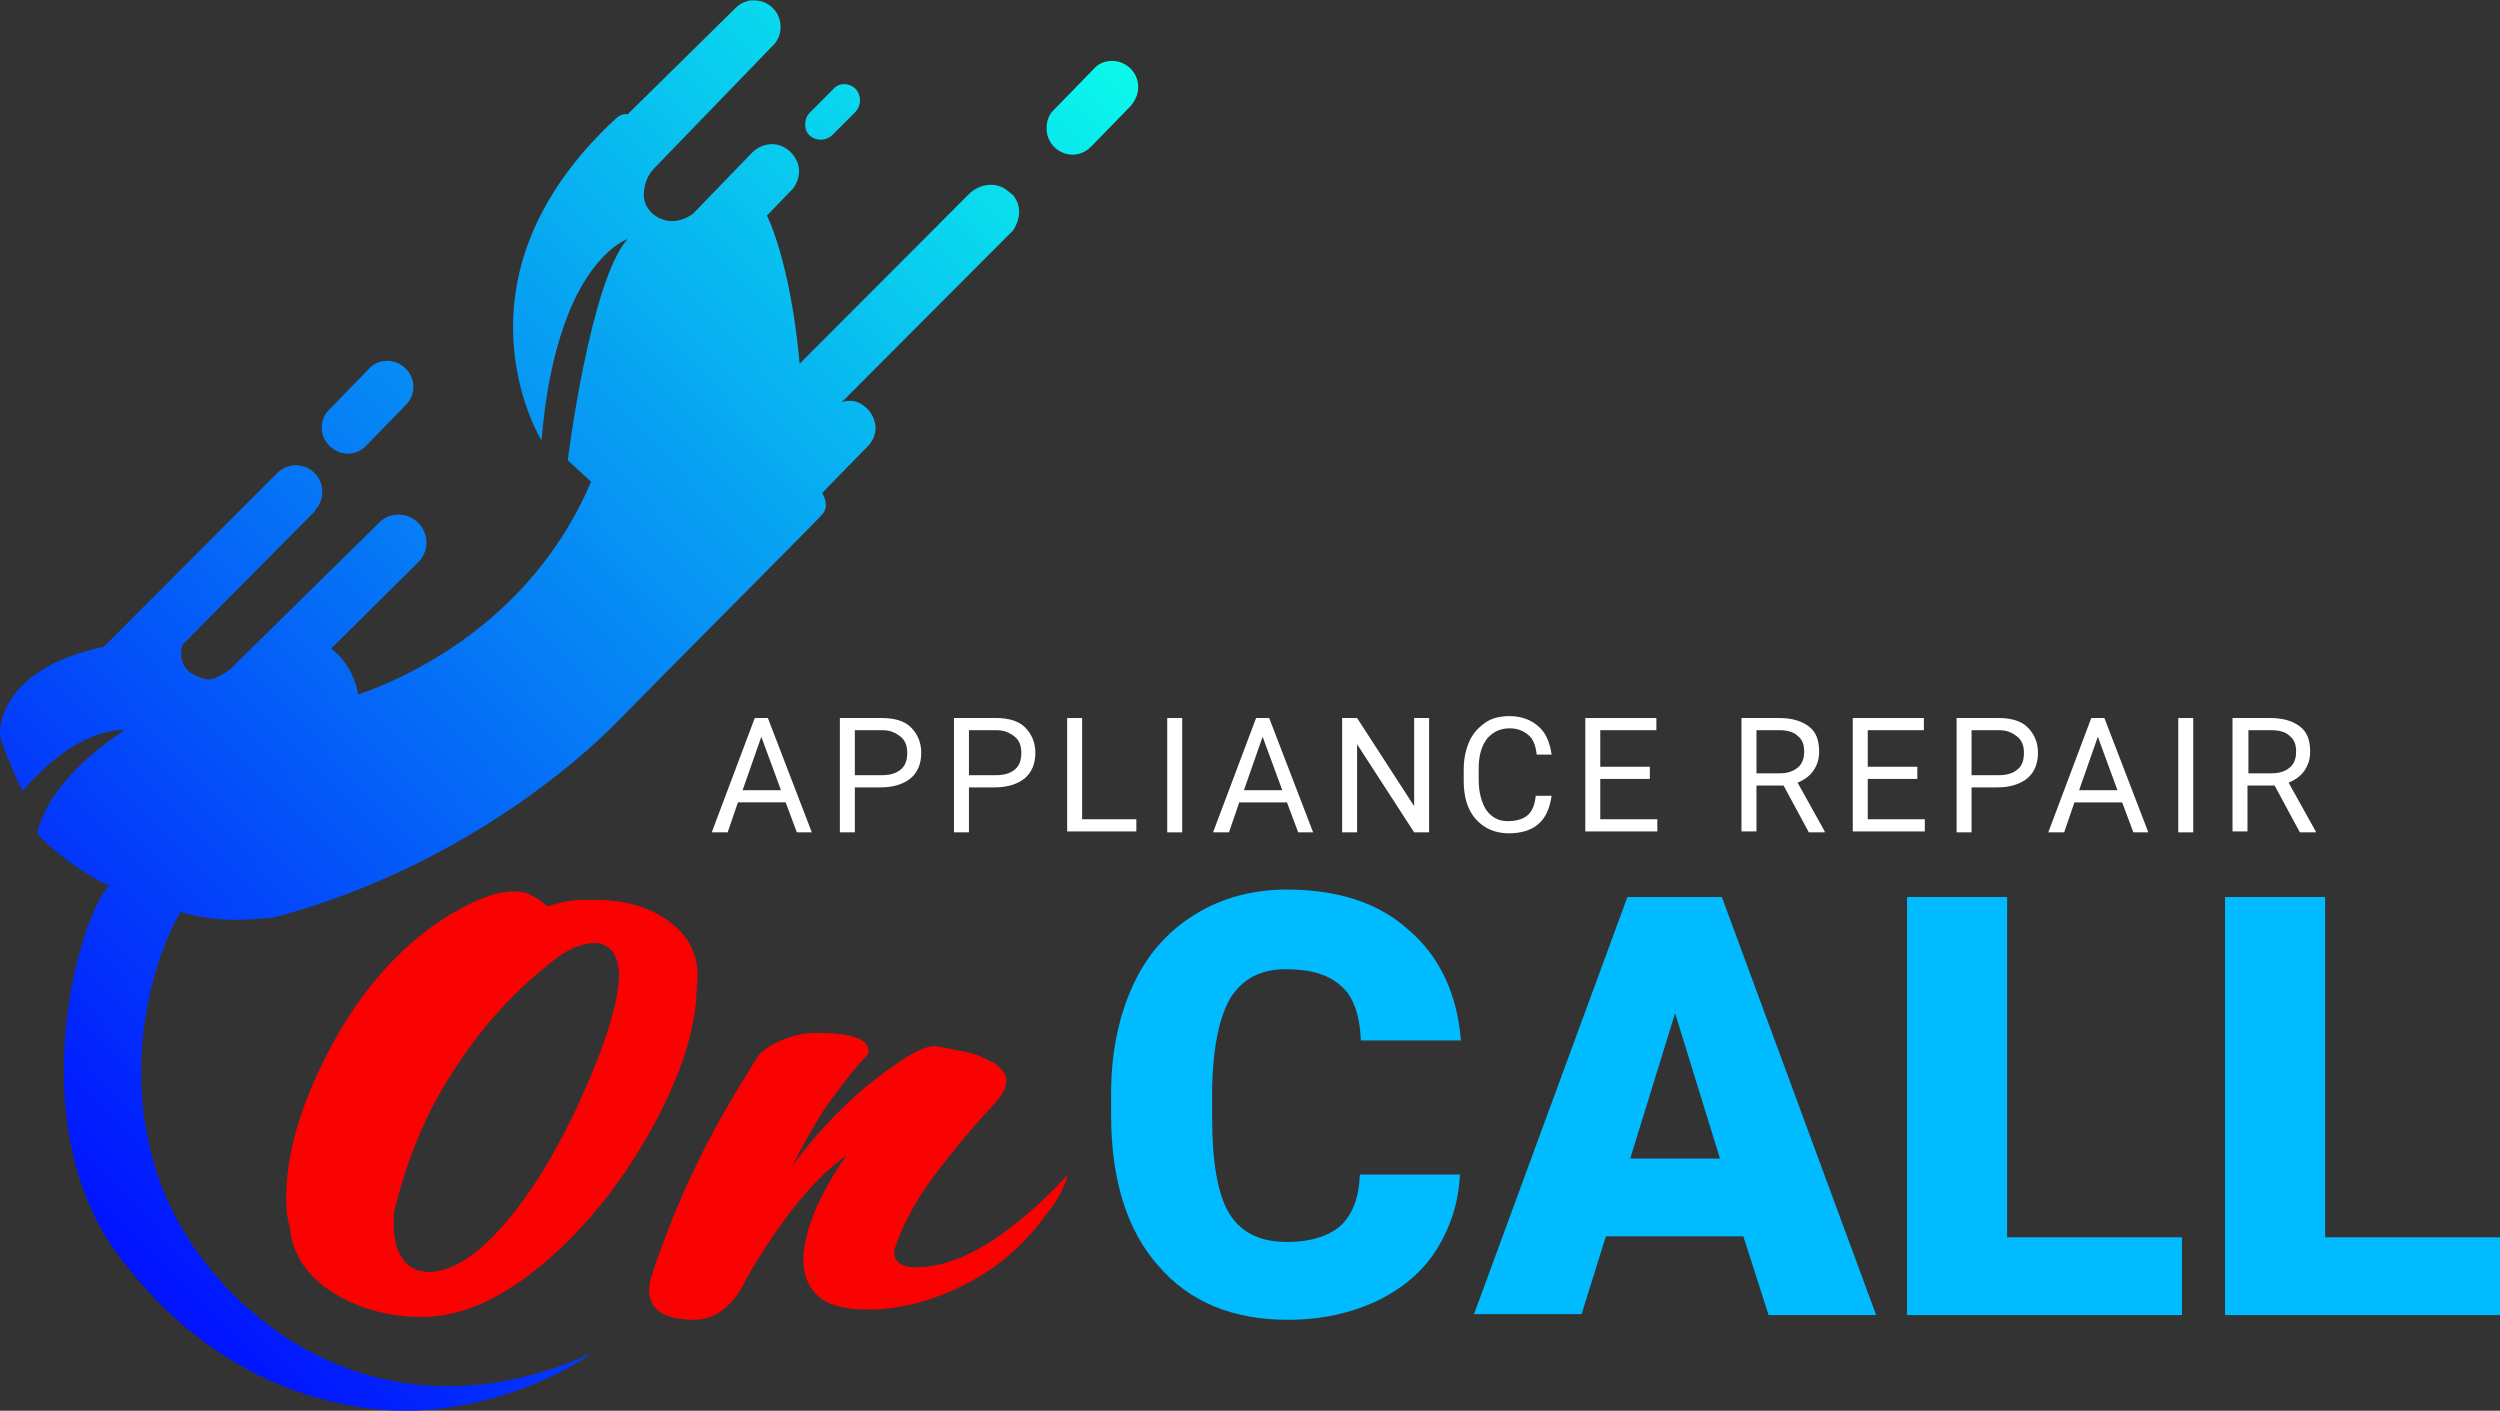 <svg width="140" height="79" viewBox="0 0 140 79" fill="none" xmlns="http://www.w3.org/2000/svg">
<rect x="0" y="0" width="140" height="79" fill="#333333" stroke="none"/>
<g clip-path="url(#clip0)">
<path d="M56.147 10.498C55.518 10.183 54.733 10.393 54.261 10.866C52.742 12.388 47.871 17.27 44.781 20.367C44.258 14.593 42.948 12.073 42.948 12.073L44.415 10.551C44.415 10.551 45.2 9.606 44.362 8.609C43.943 8.136 43.419 8.031 43.053 8.084C42.686 8.136 42.372 8.294 42.11 8.556L38.81 11.968C38.81 11.968 37.711 12.86 36.611 12.021C36.087 11.601 35.982 11.023 36.087 10.551C36.139 10.131 36.349 9.711 36.663 9.396L43.262 2.572L43.315 2.52C43.629 2.205 43.786 1.68 43.681 1.207C43.577 0.63 43.105 0.157 42.529 0.052C42.005 -0.053 41.534 0.105 41.22 0.42L41.167 0.472L35.144 6.404C35.144 6.404 34.882 6.299 34.516 6.614C24.721 15.642 30.326 24.671 30.326 24.671C30.587 21.521 31.164 19.212 31.845 17.532C33.259 14.015 35.144 13.385 35.144 13.385C33.049 15.747 31.792 25.773 31.792 25.773L33.102 26.981C29.645 35.064 22.469 38.056 20.06 38.896C19.746 37.111 18.541 36.324 18.541 36.324L23.412 31.495C23.412 31.495 23.883 31.075 23.883 30.393C23.883 29.553 23.203 28.818 22.312 28.818C21.841 28.818 21.422 29.028 21.16 29.343L12.832 37.532C11.994 38.056 11.732 38.266 10.79 37.741C9.847 37.217 10.213 36.114 10.213 36.114L17.546 28.713C17.546 28.713 17.598 28.66 17.651 28.608V28.555C17.965 28.24 18.122 27.768 18.017 27.243C17.913 26.666 17.441 26.193 16.865 26.088C16.341 25.983 15.922 26.141 15.556 26.456L15.503 26.508L5.814 36.219C-0.367 37.532 9.5834e-05 41.206 9.5834e-05 41.206C9.5834e-05 41.206 0.157 41.941 1.257 44.303C4.452 40.576 6.966 40.891 6.966 40.891C2.305 43.988 2.095 46.718 2.095 46.718C2.095 46.718 3.824 48.555 6.128 49.605C4.819 50.602 1.1 61.678 6.128 69.604C11.889 77.898 19.903 79.577 24.983 78.842C30.064 78.108 33.102 75.798 33.102 75.798C20.636 81.415 11.313 72.963 8.904 66.034C6.495 59.106 9.061 52.754 10.109 51.074C12.675 51.809 14.718 51.389 15.294 51.389C25.612 48.66 32.473 42.571 34.568 40.419C36.663 38.266 45.567 29.343 46.038 28.818C46.51 28.293 46.038 27.61 46.038 27.61C46.038 27.61 47.924 25.668 48.395 25.196C48.447 25.143 48.5 25.091 48.552 25.038C48.867 24.724 49.076 24.304 49.024 23.831C48.971 23.411 48.762 23.044 48.447 22.781C47.924 22.361 47.505 22.414 47.138 22.519L56.723 12.913C56.723 12.913 57.508 11.863 56.723 10.918C56.513 10.761 56.356 10.603 56.147 10.498Z" fill="url(#paint0_linear)"/>
<path d="M19.484 25.406C19.851 25.406 20.217 25.248 20.479 24.986C20.479 24.986 20.479 24.986 20.531 24.933L22.679 22.729L22.731 22.676C22.993 22.414 23.15 22.046 23.15 21.679C23.15 20.839 22.469 20.209 21.684 20.209C21.265 20.209 20.898 20.366 20.636 20.681L18.489 22.886C18.489 22.886 18.489 22.886 18.436 22.939L18.384 22.991C18.122 23.253 18.017 23.621 18.017 23.988C18.017 24.723 18.698 25.406 19.484 25.406Z" fill="url(#paint1_linear)"/>
<path d="M63.741 4.882C63.741 4.042 63.06 3.412 62.275 3.412C61.856 3.412 61.489 3.57 61.227 3.885L59.08 6.089C59.08 6.089 59.08 6.089 59.027 6.142L58.975 6.194C58.713 6.457 58.608 6.824 58.608 7.192C58.608 8.031 59.289 8.661 60.075 8.661C60.441 8.661 60.808 8.504 61.07 8.241C61.07 8.241 61.07 8.241 61.122 8.189L63.27 5.984L63.322 5.932C63.584 5.617 63.741 5.249 63.741 4.882Z" fill="url(#paint2_linear)"/>
<path d="M45.986 7.822C46.195 7.822 46.457 7.717 46.614 7.559L47.924 6.247C48.238 5.879 48.238 5.354 47.924 4.987C47.557 4.62 46.981 4.62 46.667 4.987L45.357 6.299C45.2 6.457 45.096 6.667 45.096 6.929C45.043 7.454 45.462 7.822 45.986 7.822Z" fill="url(#paint3_linear)"/>
<path d="M36.611 62.99C34.987 65.982 33.049 68.449 30.797 70.444C28.283 72.648 25.926 73.751 23.621 73.751C21.893 73.751 20.269 73.331 18.908 72.543C17.284 71.599 16.394 70.339 16.236 68.764C16.079 68.239 16.027 67.662 16.027 67.084C16.027 64.827 16.708 62.307 18.07 59.525C19.431 56.743 21.107 54.486 23.045 52.806C23.831 52.124 24.669 51.494 25.559 51.022C26.816 50.287 27.916 49.919 28.754 49.919C29.121 49.919 29.435 49.972 29.749 50.129C30.064 50.287 30.378 50.497 30.64 50.759C31.163 50.602 31.582 50.497 31.949 50.444C32.316 50.392 32.787 50.392 33.311 50.392C34.935 50.392 36.296 50.759 37.396 51.547C38.496 52.334 39.072 53.331 39.072 54.696C39.072 54.801 39.072 54.959 39.02 55.169C39.02 57.373 38.234 59.998 36.611 62.99ZM34.254 53.226C33.992 52.964 33.678 52.806 33.311 52.806C32.578 52.806 31.74 53.174 30.902 53.856C28.911 55.431 27.131 57.321 25.612 59.63C23.988 62.045 22.888 64.617 22.207 67.347C22.102 67.662 22.05 67.924 22.05 68.029C22.05 68.186 22.05 68.344 22.05 68.554C22.05 69.236 22.155 69.814 22.417 70.286C22.679 70.759 23.045 71.074 23.569 71.179C23.674 71.179 23.779 71.231 23.988 71.231C25.193 71.231 26.502 70.444 27.916 68.921C29.592 67.084 31.163 64.565 32.63 61.31C33.992 58.266 34.673 55.956 34.673 54.486C34.62 53.961 34.516 53.541 34.254 53.226Z" fill="#FA0202"/>
<path d="M58.608 67.977C57.299 69.814 55.623 71.231 53.528 72.176C51.852 72.963 50.176 73.331 48.552 73.331C47.295 73.331 46.352 73.068 45.829 72.596C45.305 72.123 44.991 71.441 44.991 70.549C44.991 69.709 45.253 68.712 45.724 67.609C46.143 66.717 46.667 65.719 47.4 64.722C46.3 65.457 45.148 66.664 43.943 68.292C43.001 69.604 42.162 70.864 41.534 72.123C40.801 73.331 39.91 73.908 38.863 73.908C37.187 73.908 36.349 73.331 36.349 72.228C36.349 72.019 36.401 71.808 36.453 71.546C37.239 69.184 38.077 67.137 38.968 65.299C39.91 63.305 41.115 61.258 42.477 59.105C42.739 58.791 43.158 58.528 43.734 58.266C44.362 58.003 44.991 57.846 45.724 57.846C46.824 57.846 47.609 57.951 48.081 58.161C48.552 58.371 48.709 58.686 48.605 59.053C47.819 59.84 47.086 60.838 46.248 61.992C45.567 63.042 44.938 64.145 44.362 65.299C45.253 64.092 46.195 62.99 47.243 61.992C48.343 60.89 49.547 59.998 50.752 59.211C51.433 58.791 51.957 58.581 52.323 58.581C52.48 58.581 52.69 58.633 52.952 58.686C53.214 58.738 53.476 58.791 53.79 58.843C54.104 58.895 54.418 59.001 54.785 59.105C55.152 59.263 55.413 59.42 55.675 59.525C56.094 59.84 56.356 60.155 56.356 60.523C56.356 60.943 56.094 61.415 55.518 61.992C54.209 63.41 53.109 64.775 52.166 66.034C51.223 67.347 50.595 68.554 50.176 69.709C50.123 69.866 50.071 70.024 50.071 70.129C50.071 70.654 50.49 70.969 51.276 70.969C52.847 70.969 54.523 70.286 56.356 68.921C57.404 68.134 58.556 67.137 59.813 65.772C59.551 66.612 59.184 67.294 58.608 67.977Z" fill="#FA0202"/>
<path d="M81.758 65.667C81.706 67.294 81.234 68.712 80.449 69.971C79.663 71.231 78.511 72.176 77.097 72.858C75.63 73.541 74.007 73.908 72.121 73.908C69.031 73.908 66.622 72.911 64.893 70.916C63.113 68.921 62.222 66.087 62.222 62.413V61.258C62.222 58.948 62.641 56.953 63.427 55.221C64.212 53.489 65.365 52.177 66.884 51.232C68.403 50.287 70.131 49.815 72.069 49.815C74.897 49.815 77.202 50.549 78.878 52.072C80.606 53.541 81.601 55.641 81.811 58.266H76.207C76.154 56.848 75.787 55.798 75.107 55.221C74.426 54.591 73.431 54.276 72.016 54.276C70.602 54.276 69.607 54.801 68.926 55.851C68.298 56.901 67.931 58.581 67.879 60.89V62.57C67.879 65.09 68.193 66.874 68.822 67.924C69.45 68.974 70.498 69.551 72.069 69.551C73.378 69.551 74.373 69.236 75.054 68.659C75.735 68.029 76.102 67.084 76.154 65.772H81.758V65.667Z" fill="#00BBFF"/>
<path d="M97.628 69.236H89.929L88.567 73.593H82.544L91.134 50.234H96.424L105.065 73.645H99.042L97.628 69.236ZM91.291 64.879H96.319L93.805 56.743L91.291 64.879Z" fill="#00BBFF"/>
<path d="M112.398 69.288H122.192V73.645H106.794V50.234H112.398V69.288Z" fill="#00BBFF"/>
<path d="M130.206 69.288H140V73.645H124.602V50.234H130.206V69.288Z" fill="#00BBFF"/>
<path d="M43.996 44.932H41.324L40.748 46.612H39.858L42.267 40.208H43L45.462 46.612H44.624L43.996 44.932ZM41.586 44.25H43.734L42.634 41.258L41.586 44.25Z" fill="white"/>
<path d="M47.871 44.093V46.612H47.033V40.209H49.39C50.071 40.209 50.647 40.366 51.014 40.733C51.38 41.101 51.59 41.573 51.59 42.151C51.59 42.781 51.38 43.253 51.014 43.568C50.647 43.883 50.071 44.093 49.338 44.093H47.871ZM47.871 43.41H49.39C49.862 43.41 50.176 43.306 50.438 43.096C50.7 42.886 50.804 42.571 50.804 42.151C50.804 41.783 50.7 41.468 50.438 41.258C50.176 41.048 49.862 40.891 49.443 40.891H47.871V43.41Z" fill="white"/>
<path d="M54.261 44.093V46.612H53.423V40.209H55.78C56.461 40.209 57.037 40.366 57.404 40.733C57.77 41.101 57.98 41.573 57.98 42.151C57.98 42.781 57.77 43.253 57.404 43.568C57.037 43.883 56.461 44.093 55.728 44.093H54.261ZM54.261 43.41H55.78C56.252 43.41 56.566 43.306 56.828 43.096C57.09 42.886 57.194 42.571 57.194 42.151C57.194 41.783 57.09 41.468 56.828 41.258C56.566 41.048 56.252 40.891 55.833 40.891H54.261V43.41Z" fill="white"/>
<path d="M60.599 45.878H63.636V46.56H59.761V40.209H60.599V45.878Z" fill="white"/>
<path d="M66.203 46.612H65.365V40.209H66.203V46.612Z" fill="white"/>
<path d="M72.069 44.933H69.398L68.822 46.612H67.931L70.341 40.209H71.074L73.535 46.612H72.698L72.069 44.933ZM69.66 44.25H71.807L70.707 41.258L69.66 44.25Z" fill="white"/>
<path d="M80.03 46.612H79.192L75.997 41.678V46.612H75.159V40.209H75.997L79.192 45.143V40.209H80.03V46.612Z" fill="white"/>
<path d="M86.891 44.565C86.786 45.248 86.577 45.773 86.158 46.14C85.739 46.508 85.163 46.665 84.482 46.665C83.749 46.665 83.12 46.403 82.649 45.878C82.177 45.353 81.968 44.618 81.968 43.725V43.096C81.968 42.518 82.073 41.993 82.282 41.521C82.492 41.048 82.806 40.733 83.172 40.471C83.539 40.209 84.01 40.103 84.534 40.103C85.215 40.103 85.739 40.313 86.158 40.681C86.577 41.048 86.786 41.573 86.891 42.256H86.053C86.001 41.731 85.844 41.363 85.582 41.153C85.32 40.943 85.006 40.786 84.534 40.786C84.01 40.786 83.591 40.996 83.277 41.363C82.963 41.783 82.806 42.308 82.806 43.043V43.673C82.806 44.355 82.963 44.933 83.225 45.353C83.539 45.773 83.906 45.983 84.43 45.983C84.901 45.983 85.268 45.878 85.529 45.668C85.791 45.458 85.948 45.09 86.001 44.565H86.891Z" fill="white"/>
<path d="M92.391 43.62H89.615V45.878H92.81V46.56H88.777V40.209H92.757V40.891H89.615V42.938H92.391V43.62Z" fill="white"/>
<path d="M99.88 43.988H98.362V46.56H97.523V40.209H99.618C100.352 40.209 100.875 40.366 101.295 40.681C101.714 40.996 101.871 41.468 101.871 42.098C101.871 42.518 101.766 42.833 101.556 43.148C101.347 43.463 101.033 43.673 100.666 43.83L102.185 46.56V46.612H101.295L99.88 43.988ZM98.362 43.306H99.671C100.09 43.306 100.404 43.2 100.666 42.991C100.928 42.781 101.033 42.466 101.033 42.098C101.033 41.678 100.928 41.416 100.666 41.206C100.456 40.996 100.09 40.891 99.671 40.891H98.362V43.306Z" fill="white"/>
<path d="M107.37 43.62H104.594V45.878H107.789V46.56H103.756V40.209H107.737V40.891H104.594V42.938H107.37V43.62Z" fill="white"/>
<path d="M110.408 44.093V46.612H109.57V40.209H111.927C112.608 40.209 113.184 40.366 113.55 40.733C113.917 41.101 114.127 41.573 114.127 42.151C114.127 42.781 113.917 43.253 113.55 43.568C113.184 43.883 112.608 44.093 111.874 44.093H110.408ZM110.408 43.41H111.927C112.398 43.41 112.712 43.306 112.974 43.096C113.236 42.886 113.341 42.571 113.341 42.151C113.341 41.783 113.236 41.468 112.974 41.258C112.712 41.048 112.398 40.891 111.979 40.891H110.408V43.41Z" fill="white"/>
<path d="M118.84 44.933H116.169L115.593 46.612H114.703L117.112 40.209H117.845L120.307 46.612H119.469L118.84 44.933ZM116.431 44.25H118.578L117.479 41.258L116.431 44.25Z" fill="white"/>
<path d="M122.821 46.612H121.983V40.209H122.821V46.612Z" fill="white"/>
<path d="M127.378 43.988H125.859V46.56H125.021V40.209H127.116C127.849 40.209 128.373 40.366 128.792 40.681C129.211 40.996 129.368 41.468 129.368 42.098C129.368 42.518 129.263 42.833 129.054 43.148C128.844 43.463 128.53 43.673 128.163 43.83L129.682 46.56V46.612H128.792L127.378 43.988ZM125.911 43.306H127.22C127.639 43.306 127.954 43.2 128.216 42.991C128.477 42.781 128.582 42.466 128.582 42.098C128.582 41.678 128.477 41.416 128.216 41.206C128.006 40.996 127.639 40.891 127.22 40.891H125.911V43.306Z" fill="white"/>
</g>
<defs>
<linearGradient id="paint0_linear" x1="3.906" y1="70.033" x2="68.466" y2="7.449" gradientUnits="userSpaceOnUse">
<stop stop-color="#010EFF"/>
<stop offset="1" stop-color="#0BFCEB"/>
</linearGradient>
<linearGradient id="paint1_linear" x1="-11.551" y1="54.089" x2="53.01" y2="-8.496" gradientUnits="userSpaceOnUse">
<stop stop-color="#010EFF"/>
<stop offset="1" stop-color="#0BFCEB"/>
</linearGradient>
<linearGradient id="paint2_linear" x1="-0.218" y1="65.78" x2="64.343" y2="3.196" gradientUnits="userSpaceOnUse">
<stop stop-color="#010EFF"/>
<stop offset="1" stop-color="#0BFCEB"/>
</linearGradient>
<linearGradient id="paint3_linear" x1="-7.153" y1="58.625" x2="57.407" y2="-3.959" gradientUnits="userSpaceOnUse">
<stop stop-color="#010EFF"/>
<stop offset="1" stop-color="#0BFCEB"/>
</linearGradient>
<clipPath id="clip0">
<rect width="140" height="79" fill="white"/>
</clipPath>
</defs>
</svg>
